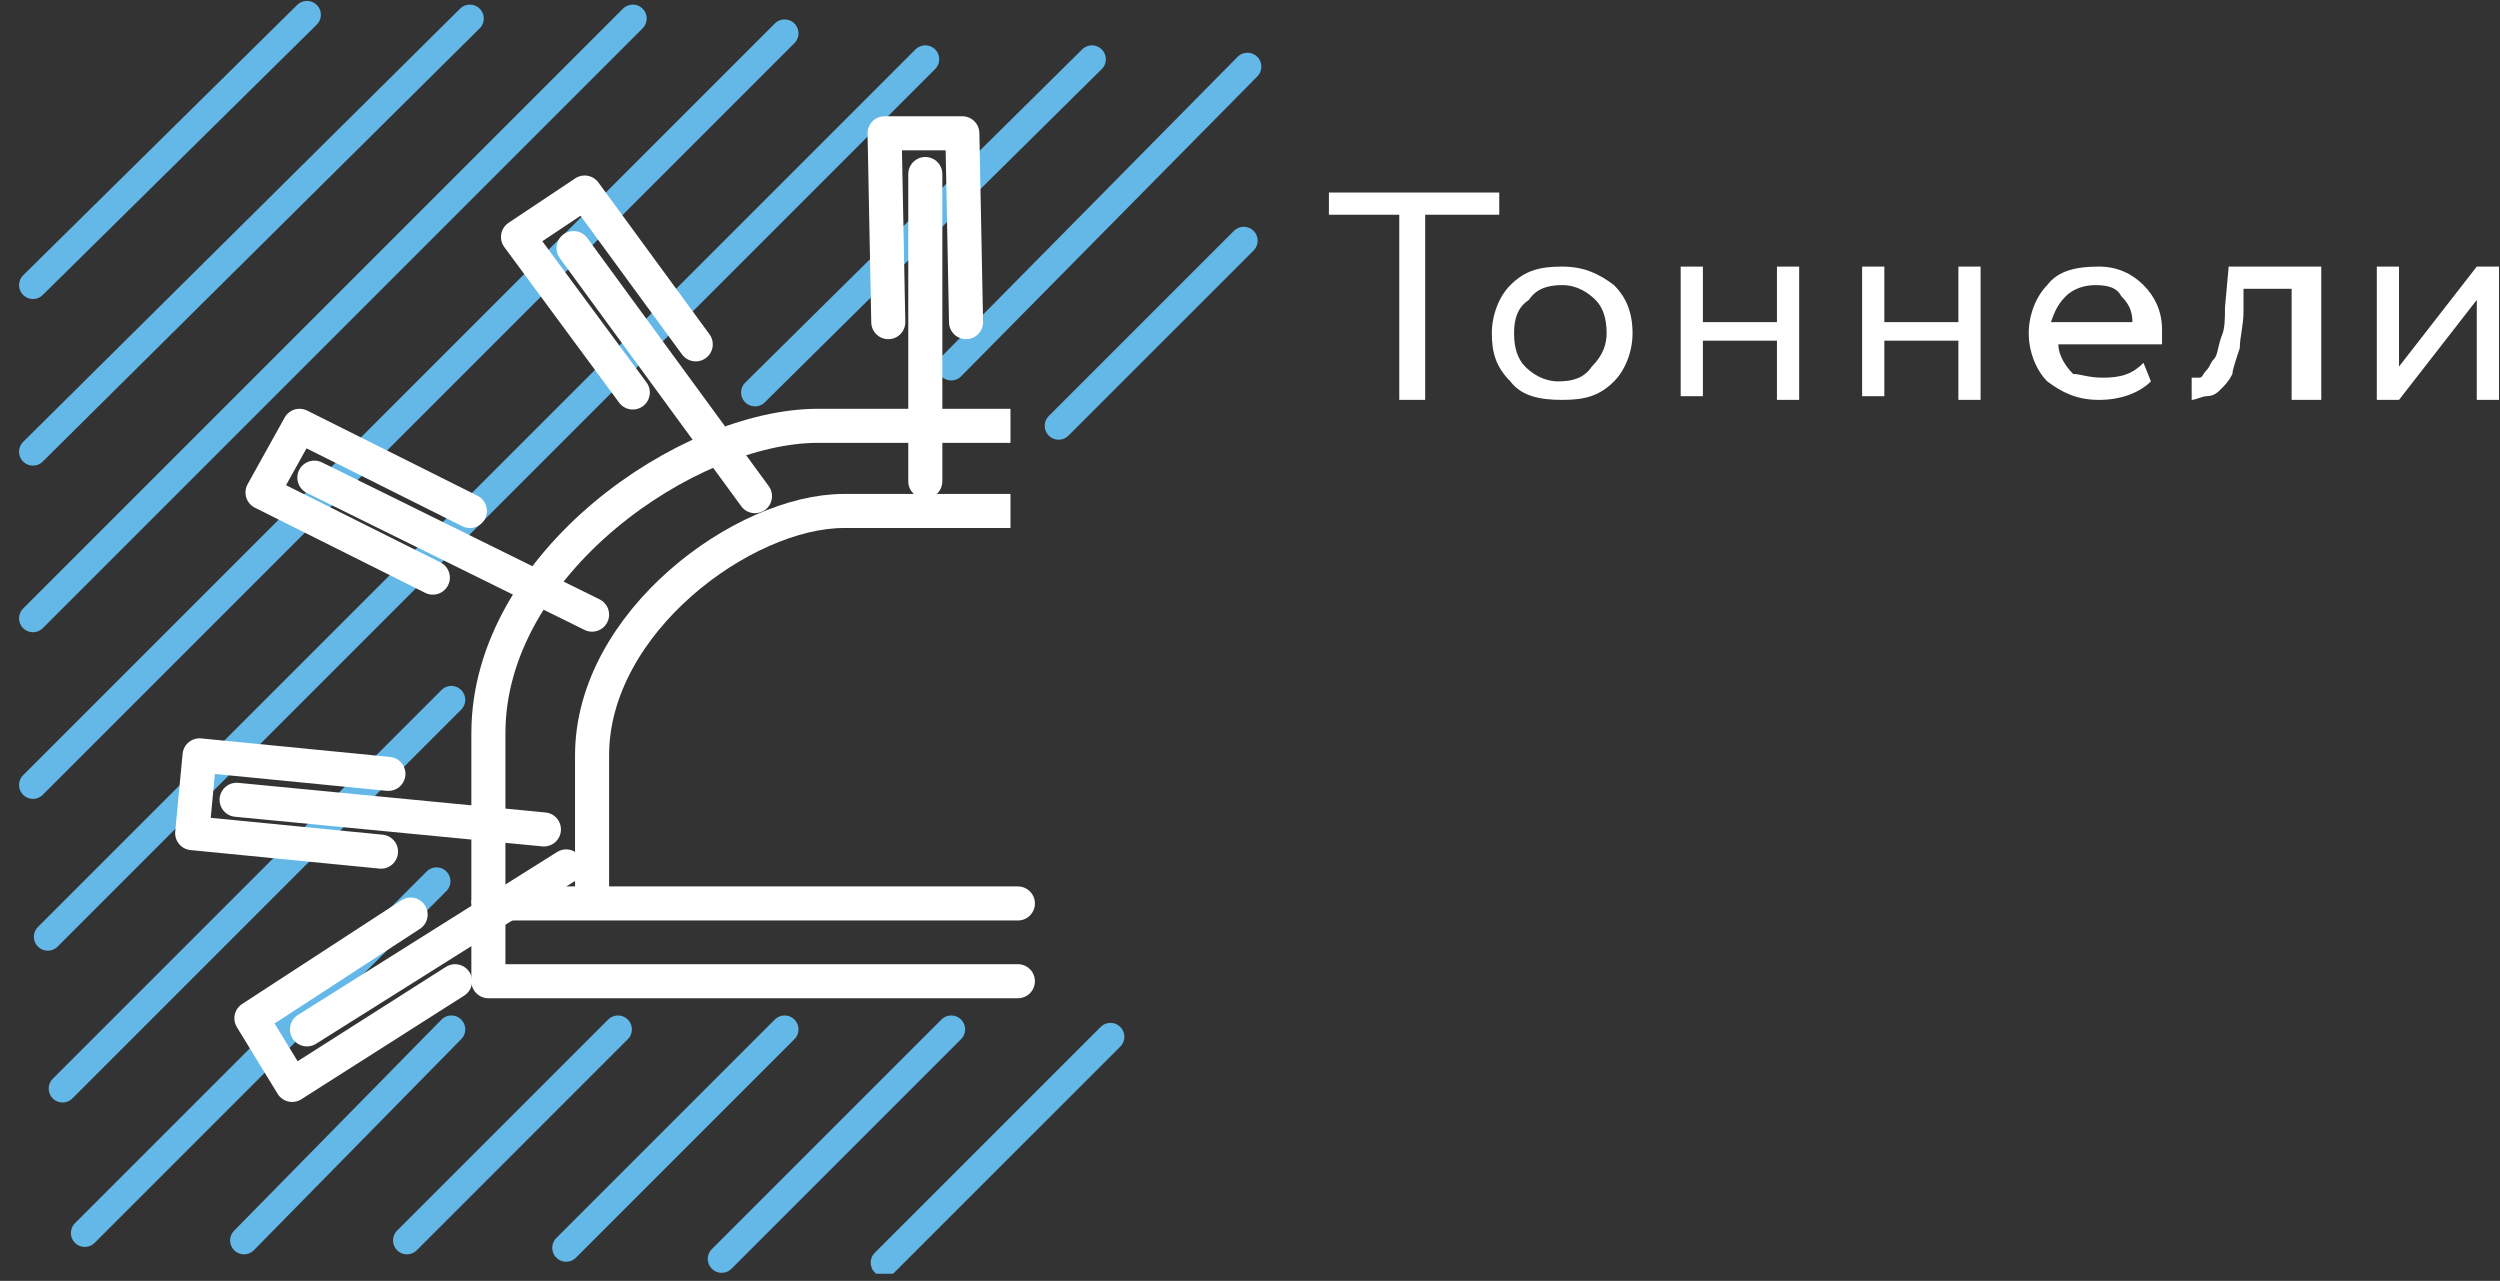 <?xml version="1.0" encoding="UTF-8"?> <svg xmlns="http://www.w3.org/2000/svg" width="162" height="83" viewBox="0 0 162 83" fill="none"><rect x="0" y="0" width="162" height="83" fill="#333333" stroke="none"/> <g clip-path="url(#clip0)"> <path d="M71.958 67.183L57.321 81.819" stroke="#63B8E8" stroke-width="1.8" stroke-miterlimit="10" stroke-linecap="round" stroke-linejoin="round"></path> <path d="M61.64 66.703L46.764 81.579" stroke="#63B8E8" stroke-width="1.8" stroke-miterlimit="10" stroke-linecap="round" stroke-linejoin="round"></path> <path d="M50.843 66.703L36.686 80.86" stroke="#63B8E8" stroke-width="1.8" stroke-miterlimit="10" stroke-linecap="round" stroke-linejoin="round"></path> <path d="M40.046 66.703L26.369 80.38" stroke="#63B8E8" stroke-width="1.8" stroke-miterlimit="10" stroke-linecap="round" stroke-linejoin="round"></path> <path d="M29.248 66.703L15.812 80.38" stroke="#63B8E8" stroke-width="1.8" stroke-miterlimit="10" stroke-linecap="round" stroke-linejoin="round"></path> <path d="M80.595 15.596L68.598 27.593" stroke="#63B8E8" stroke-width="1.8" stroke-miterlimit="10" stroke-linecap="round" stroke-linejoin="round"></path> <path d="M28.288 57.105L5.494 79.9" stroke="#63B8E8" stroke-width="1.8" stroke-miterlimit="10" stroke-linecap="round" stroke-linejoin="round"></path> <path d="M80.835 4.318L61.64 23.753" stroke="#63B8E8" stroke-width="1.8" stroke-miterlimit="10" stroke-linecap="round" stroke-linejoin="round"></path> <path d="M70.758 3.839L48.923 25.433" stroke="#63B8E8" stroke-width="1.8" stroke-miterlimit="10" stroke-linecap="round" stroke-linejoin="round"></path> <path d="M29.248 45.348L4.055 70.541" stroke="#63B8E8" stroke-width="1.8" stroke-miterlimit="10" stroke-linecap="round" stroke-linejoin="round"></path> <path d="M59.96 3.838L3.095 60.704" stroke="#63B8E8" stroke-width="1.8" stroke-miterlimit="10" stroke-linecap="round" stroke-linejoin="round"></path> <path d="M50.843 2.159L2.135 50.867" stroke="#63B8E8" stroke-width="1.8" stroke-miterlimit="10" stroke-linecap="round" stroke-linejoin="round"></path> <path d="M41.005 1.199L2.135 40.069" stroke="#63B8E8" stroke-width="1.8" stroke-miterlimit="10" stroke-linecap="round" stroke-linejoin="round"></path> <path d="M30.448 1.199L2.135 29.272" stroke="#63B8E8" stroke-width="1.8" stroke-miterlimit="10" stroke-linecap="round" stroke-linejoin="round"></path> <path d="M19.891 0.959L2.136 18.475" stroke="#63B8E8" stroke-width="1.8" stroke-miterlimit="10" stroke-linecap="round" stroke-linejoin="round"></path> <path d="M31.648 58.545V47.508C31.648 36.471 44.604 27.593 53.002 27.593H65.479" stroke="white" stroke-width="2.207" stroke-miterlimit="10"></path> <path d="M38.366 57.825V48.947C38.366 40.309 48.203 33.111 54.682 33.111H65.479" stroke="white" stroke-width="2.207" stroke-miterlimit="10"></path> <path d="M35.246 53.747L15.332 51.827" stroke="white" stroke-width="2.207" stroke-miterlimit="10" stroke-linecap="round" stroke-linejoin="round"></path> <path d="M25.169 50.147L12.932 48.947L12.453 53.986L24.69 55.186" stroke="white" stroke-width="2.207" stroke-miterlimit="10" stroke-linecap="round" stroke-linejoin="round"></path> <path d="M38.366 39.829L20.371 30.951" stroke="white" stroke-width="2.207" stroke-miterlimit="10" stroke-linecap="round" stroke-linejoin="round"></path> <path d="M30.448 33.111L19.411 27.593L17.011 31.912L28.048 37.43" stroke="white" stroke-width="2.207" stroke-miterlimit="10" stroke-linecap="round" stroke-linejoin="round"></path> <path d="M48.923 32.152L37.166 16.076" stroke="white" stroke-width="2.207" stroke-miterlimit="10" stroke-linecap="round" stroke-linejoin="round"></path> <path d="M45.084 22.314L37.886 12.477L33.567 15.356L41.005 25.433" stroke="white" stroke-width="2.207" stroke-miterlimit="10" stroke-linecap="round" stroke-linejoin="round"></path> <path d="M59.96 31.192V11.277" stroke="white" stroke-width="2.207" stroke-miterlimit="10" stroke-linecap="round" stroke-linejoin="round"></path> <path d="M62.6 20.875L62.36 8.638H57.321L57.561 20.875" stroke="white" stroke-width="2.207" stroke-miterlimit="10" stroke-linecap="round" stroke-linejoin="round"></path> <path d="M36.686 56.145L19.891 66.703" stroke="white" stroke-width="2.207" stroke-miterlimit="10" stroke-linecap="round" stroke-linejoin="round"></path> <path d="M26.609 59.265L16.291 65.983L18.931 70.302L29.488 63.584" stroke="white" stroke-width="2.207" stroke-miterlimit="10" stroke-linecap="round" stroke-linejoin="round"></path> <path d="M65.959 63.583H31.648V58.544H65.959" stroke="white" stroke-width="2.207" stroke-miterlimit="10" stroke-linecap="round" stroke-linejoin="round"></path> <path d="M86.114 13.916V12.477H97.151V13.916H92.352V25.913H90.673V13.916H86.114ZM97.871 24.713C96.911 23.754 96.671 22.794 96.671 21.594C96.671 20.395 97.151 19.195 97.871 18.475C98.831 17.515 99.79 17.275 101.23 17.275C102.67 17.275 103.629 17.755 104.589 18.475C105.309 19.195 105.789 20.155 105.789 21.594C105.789 22.794 105.309 23.994 104.589 24.713C103.629 25.673 102.67 25.913 101.23 25.913C99.79 25.913 98.591 25.673 97.871 24.713ZM98.111 21.594C98.111 22.554 98.351 23.274 98.831 23.754C99.311 24.234 100.03 24.713 100.99 24.713C101.95 24.713 102.67 24.474 103.149 23.754C103.869 23.034 104.109 22.314 104.109 21.594C104.109 20.634 103.869 19.915 103.389 19.435C102.91 18.955 102.19 18.475 101.23 18.475C100.27 18.475 99.55 18.715 99.07 19.435C98.351 19.915 98.111 20.634 98.111 21.594ZM115.146 25.913V22.074H110.348V25.673H108.908V17.275H110.348V20.874H115.146V17.275H116.586V25.913H115.146ZM126.903 25.913V22.074H122.105V25.673H120.665V17.275H122.105V20.874H126.903V17.275H128.343V25.913H126.903ZM136.261 24.474C137.461 24.474 138.181 24.234 138.9 23.514L139.38 24.713C138.661 25.433 137.461 25.913 136.021 25.913C134.582 25.913 133.622 25.433 132.662 24.713C131.942 23.994 131.462 22.794 131.462 21.594C131.462 20.395 131.942 19.195 132.662 18.475C133.382 17.515 134.582 17.275 136.021 17.275C137.221 17.275 138.181 17.755 138.9 18.475C139.62 19.195 140.1 20.155 140.1 21.354C140.1 21.834 140.1 22.074 140.1 22.314H133.382C133.382 23.034 133.862 23.754 134.342 24.234C134.821 24.234 135.301 24.474 136.261 24.474ZM135.781 18.475C135.061 18.475 134.342 18.715 133.862 19.195C133.382 19.675 133.142 20.155 132.902 20.874H138.181C138.181 20.155 137.941 19.675 137.461 19.195C137.221 18.715 136.741 18.475 135.781 18.475ZM148.498 25.913V18.715H145.379V20.155C145.379 21.114 145.139 21.834 145.139 22.554C144.899 23.274 144.659 23.994 144.659 24.234C144.419 24.713 144.179 24.953 143.939 25.193C143.699 25.433 143.459 25.673 142.979 25.673C142.739 25.673 142.26 25.913 142.02 25.913V24.474C142.26 24.474 142.26 24.474 142.5 24.474C142.739 24.474 142.739 24.234 142.979 23.994C143.219 23.754 143.219 23.514 143.459 23.274C143.699 23.034 143.699 22.554 143.939 21.834C144.179 21.354 144.179 20.634 144.179 19.915L144.419 17.275H150.418V25.913H148.498ZM155.456 25.913H154.017V17.275H155.456V23.754L160.495 17.275H161.935V25.913H160.495V19.435L155.456 25.913Z" fill="white"></path> </g> <defs> <clipPath id="clip0"> <rect width="161.239" height="82.539" fill="white" transform="translate(0.695)"></rect> </clipPath> </defs> </svg> 